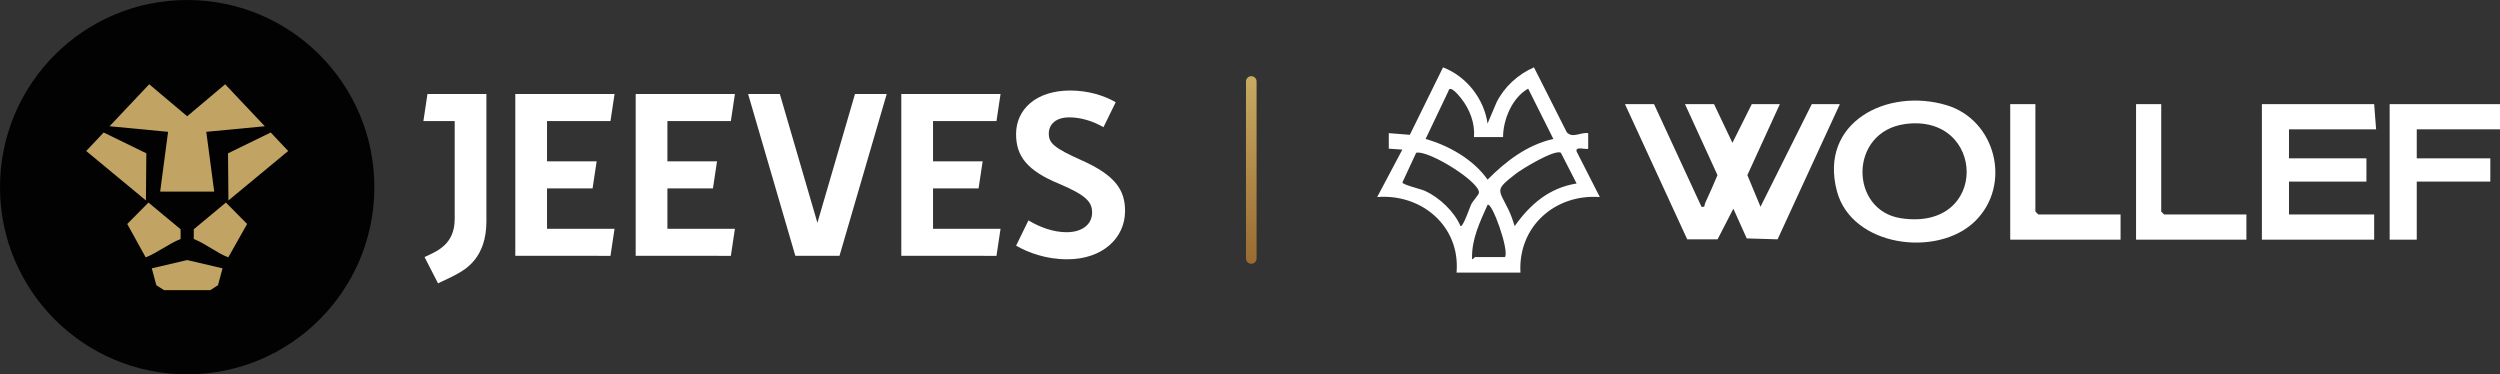 <?xml version="1.0" encoding="UTF-8"?>
<svg id="Layer_2" data-name="Layer 2" xmlns="http://www.w3.org/2000/svg" xmlns:xlink="http://www.w3.org/1999/xlink" viewBox="0 0 1415.33 211.94">
  <rect x="0" y="0" width="1415.33" height="211.94" fill="#333333" stroke="none"/>
  <defs>
    <style>
      .cls-1 {
        fill: #c1a464;
      }

      .cls-2 {
        fill: none;
        stroke: url(#linear-gradient);
        stroke-linecap: round;
        stroke-miterlimit: 10;
        stroke-width: 6px;
      }

      .cls-3 {
        fill: #020202;
      }

      .cls-4 {
        fill: #fff;
      }
    </style>
    <linearGradient id="linear-gradient" x1="708.39" y1="149.33" x2="708.39" y2="43.12" gradientUnits="userSpaceOnUse">
      <stop offset="0" stop-color="#996b31"/>
      <stop offset="1" stop-color="#c8ab63"/>
    </linearGradient>
  </defs>
  <g id="Layer_1-2" data-name="Layer 1">
    <g>
      <g>
        <circle class="cls-3" cx="105.97" cy="105.97" r="105.97"/>
        <g>
          <path class="cls-1" d="M90.67,108.47h30.6l-4.49-33.84c11.04-1.05,22.09-2.11,33.13-3.16-7.48-7.92-14.96-15.84-22.44-23.77l-21.5,18.12-21.5-18.12c-7.48,7.92-14.96,15.84-22.44,23.77,11.04,1.05,22.09,2.11,33.13,3.16l-4.49,33.84Z"/>
          <polygon class="cls-1" points="82.85 86.8 58.68 75.01 48.8 85.49 82.61 113.48 82.85 86.8"/>
          <path class="cls-1" d="M102.24,129.8l-18.19-15.13-12.01,12.13c3.11,5.64,7.34,13.28,10.44,18.92,6.96-2.81,12.8-7.62,19.76-10.43v-5.49Z"/>
          <path class="cls-1" d="M85.94,151.91c.85,3.18,1.71,6.36,2.56,9.55l4.33,2.78h26.26l4.33-2.78c.85-3.18,1.71-6.36,2.56-9.55-6.68-1.56-13.35-3.12-20.03-4.68-6.68,1.56-13.35,3.12-20.03,4.68Z"/>
          <polygon class="cls-1" points="129.33 113.48 163.14 85.49 153.27 75.01 129.09 86.8 129.33 113.48"/>
          <path class="cls-1" d="M109.7,129.8v5.49c6.96,2.81,12.56,7.62,19.52,10.43,3.11-5.64,7.58-13.28,10.68-18.92l-12.01-12.13-18.19,15.13Z"/>
        </g>
        <g>
          <polygon class="cls-4" points="502 53.2 484.04 53.2 462.76 126.13 441.48 53.2 423.52 53.2 450.26 144.81 457.31 144.81 468.21 144.81 475.27 144.81 502 53.2"/>
          <polygon class="cls-4" points="347.92 53.21 291.73 53.21 291.73 144.81 345.61 144.84 347.92 129.52 309.69 129.52 309.69 106.66 335.48 106.66 337.78 91.34 309.69 91.34 309.69 68.54 345.61 68.54 347.92 53.21"/>
          <polygon class="cls-4" points="416.06 53.21 359.88 53.21 359.88 144.81 413.76 144.84 416.06 129.52 377.84 129.52 377.84 106.66 403.62 106.66 405.93 91.34 377.84 91.34 377.84 68.54 413.76 68.54 416.06 53.21"/>
          <polygon class="cls-4" points="566.44 53.21 510.26 53.21 510.26 144.81 564.14 144.84 566.44 129.52 528.22 129.52 528.22 106.66 554 106.66 556.31 91.34 528.22 91.34 528.22 68.54 564.14 68.54 566.44 53.21"/>
          <path class="cls-4" d="M275.37,53.22h-33.37l-2.3,15.32h17.72v55.43c0,14.92-10.75,18.49-17.07,21.56l7.63,14.87c3.62-1.75,7.16-3.27,10.51-5.13,5.08-2.82,16.88-9.3,16.88-29.98V53.22Z"/>
          <path class="cls-4" d="M605.88,51.25c-19.42,0-30.65,10.73-30.65,24.65,0,12.64,6.38,20.69,24.27,28.1,15.71,6.64,18.78,10.47,18.78,16.35,0,6.26-5.11,11.11-14.43,11.11-7.75,0-15.38-2.94-21.61-6.69l-7,14.31c6.77,3.89,16.83,7.71,28.99,7.71,19.93,0,32.7-12.01,32.7-27.34,0-11.88-5.49-20.18-24.65-28.74-15.83-7.02-18.52-9.83-18.52-15.07s3.96-9.2,11.62-9.2c6.48,0,13.29,2.08,19.34,5.56l6.92-14.14c-6.64-3.82-15.68-6.61-25.75-6.61"/>
        </g>
      </g>
      <line class="cls-2" x1="708.39" y1="46.12" x2="708.39" y2="146.33"/>
      <g>
        <path class="cls-4" d="M842.16,69.92l5.06-11.91c4.35-8.78,12.18-15.98,21.21-19.87l18.59,36.76c3.3,3.6,7.9-.21,12.11.49v8.78c-.79.79-7.52-1.66-6.55,1.61l13.13,25.77c-25.48-1.83-46.39,16.87-44.93,42.76h-36.18c2.24-26.13-19.64-44.75-44.93-42.76l14.24-26.85-7.67-.54v-8.78s11.91.94,11.91.94l18.8-38.19c13.28,5.09,23.21,17.8,25.2,31.77ZM834.47,77.6c.65-7.83-2.41-15.73-7.21-21.83-1.21-1.55-6.49-8.17-7.27-4.18l-12.91,27.08c13.25,3.77,27.15,11.67,35.09,23.02,10.41-10.48,22.5-19.75,37.24-23.02l-14.26-28.48c-8.92,4.9-14.21,17.43-14.22,27.41h-16.45ZM826.82,128c1.35.92,5.29-10.62,5.97-12.1.96-2.09,4.02-5.21,4.42-6.52,1.69-5.69-28.29-24.59-35.47-22.89l-7.8,16.81c.28,1.36,10.42,3.69,12.79,4.77,8.1,3.7,16.61,11.68,20.09,19.92ZM883.67,86.49c-3.41-2.16-22.01,9.14-25.6,11.94-12.05,9.42-9.8,8.44-4.01,20.41,1.39,2.87,2.5,6.11,3.46,9.16,8.76-12.37,19.54-21.66,35.05-24.12l-8.9-17.39ZM852.01,145.54c2.52-3.7-7.3-31.3-9.85-29.59-4.34,9.7-9.19,19.73-8.77,30.68.39.54,1.4-1.1,1.63-1.1h16.99Z"/>
        <path class="cls-4" d="M936.4,58.96l26.86,58.09c2.28.47,1.51-.92,2.12-2.2,2.43-5.14,4.73-10.47,6.94-15.71l-18.39-40.18h16.44l10.41,21.9,10.96-21.9h15.89l-18.39,40.18,7.44,17.9,29.03-58.08h15.89l-35.25,76.53-17.46-.52-7.58-16.83-8.93,17.35h-17.19s-35.24-76.54-35.24-76.54h16.44Z"/>
        <path class="cls-4" d="M1117.94,125.43c-21.27,20.53-69.58,14.32-77.98-17.14-10.42-39.05,28.4-58.76,61.93-48.78,28.21,8.41,37.29,45.42,16.05,65.92ZM1078.61,70.21c-32.06,4.31-31.64,48.94-2.41,53.35,50.24,7.57,48.15-59.49,2.41-53.35Z"/>
        <polygon class="cls-4" points="1344.09 58.96 1345.19 73.21 1295.87 73.21 1295.87 89.65 1339.71 89.65 1339.71 102.8 1295.87 102.8 1295.87 121.43 1344.09 121.43 1344.09 135.68 1280.53 135.68 1280.53 58.96 1344.09 58.96"/>
        <polygon class="cls-4" points="1415.33 58.96 1415.33 73.21 1368.2 73.21 1368.2 89.65 1409.85 89.65 1409.85 102.8 1368.2 102.8 1368.2 135.68 1352.86 135.68 1352.86 58.96 1415.33 58.96"/>
        <polygon class="cls-4" points="1152.3 58.96 1152.3 119.79 1153.95 121.43 1200.52 121.43 1200.52 135.68 1138.05 135.68 1138.05 58.96 1152.3 58.96"/>
        <polygon class="cls-4" points="1223.54 58.96 1223.54 119.79 1225.18 121.43 1271.76 121.43 1271.76 135.68 1209.29 135.68 1209.29 58.96 1223.54 58.96"/>
      </g>
    </g>
  </g>
</svg>